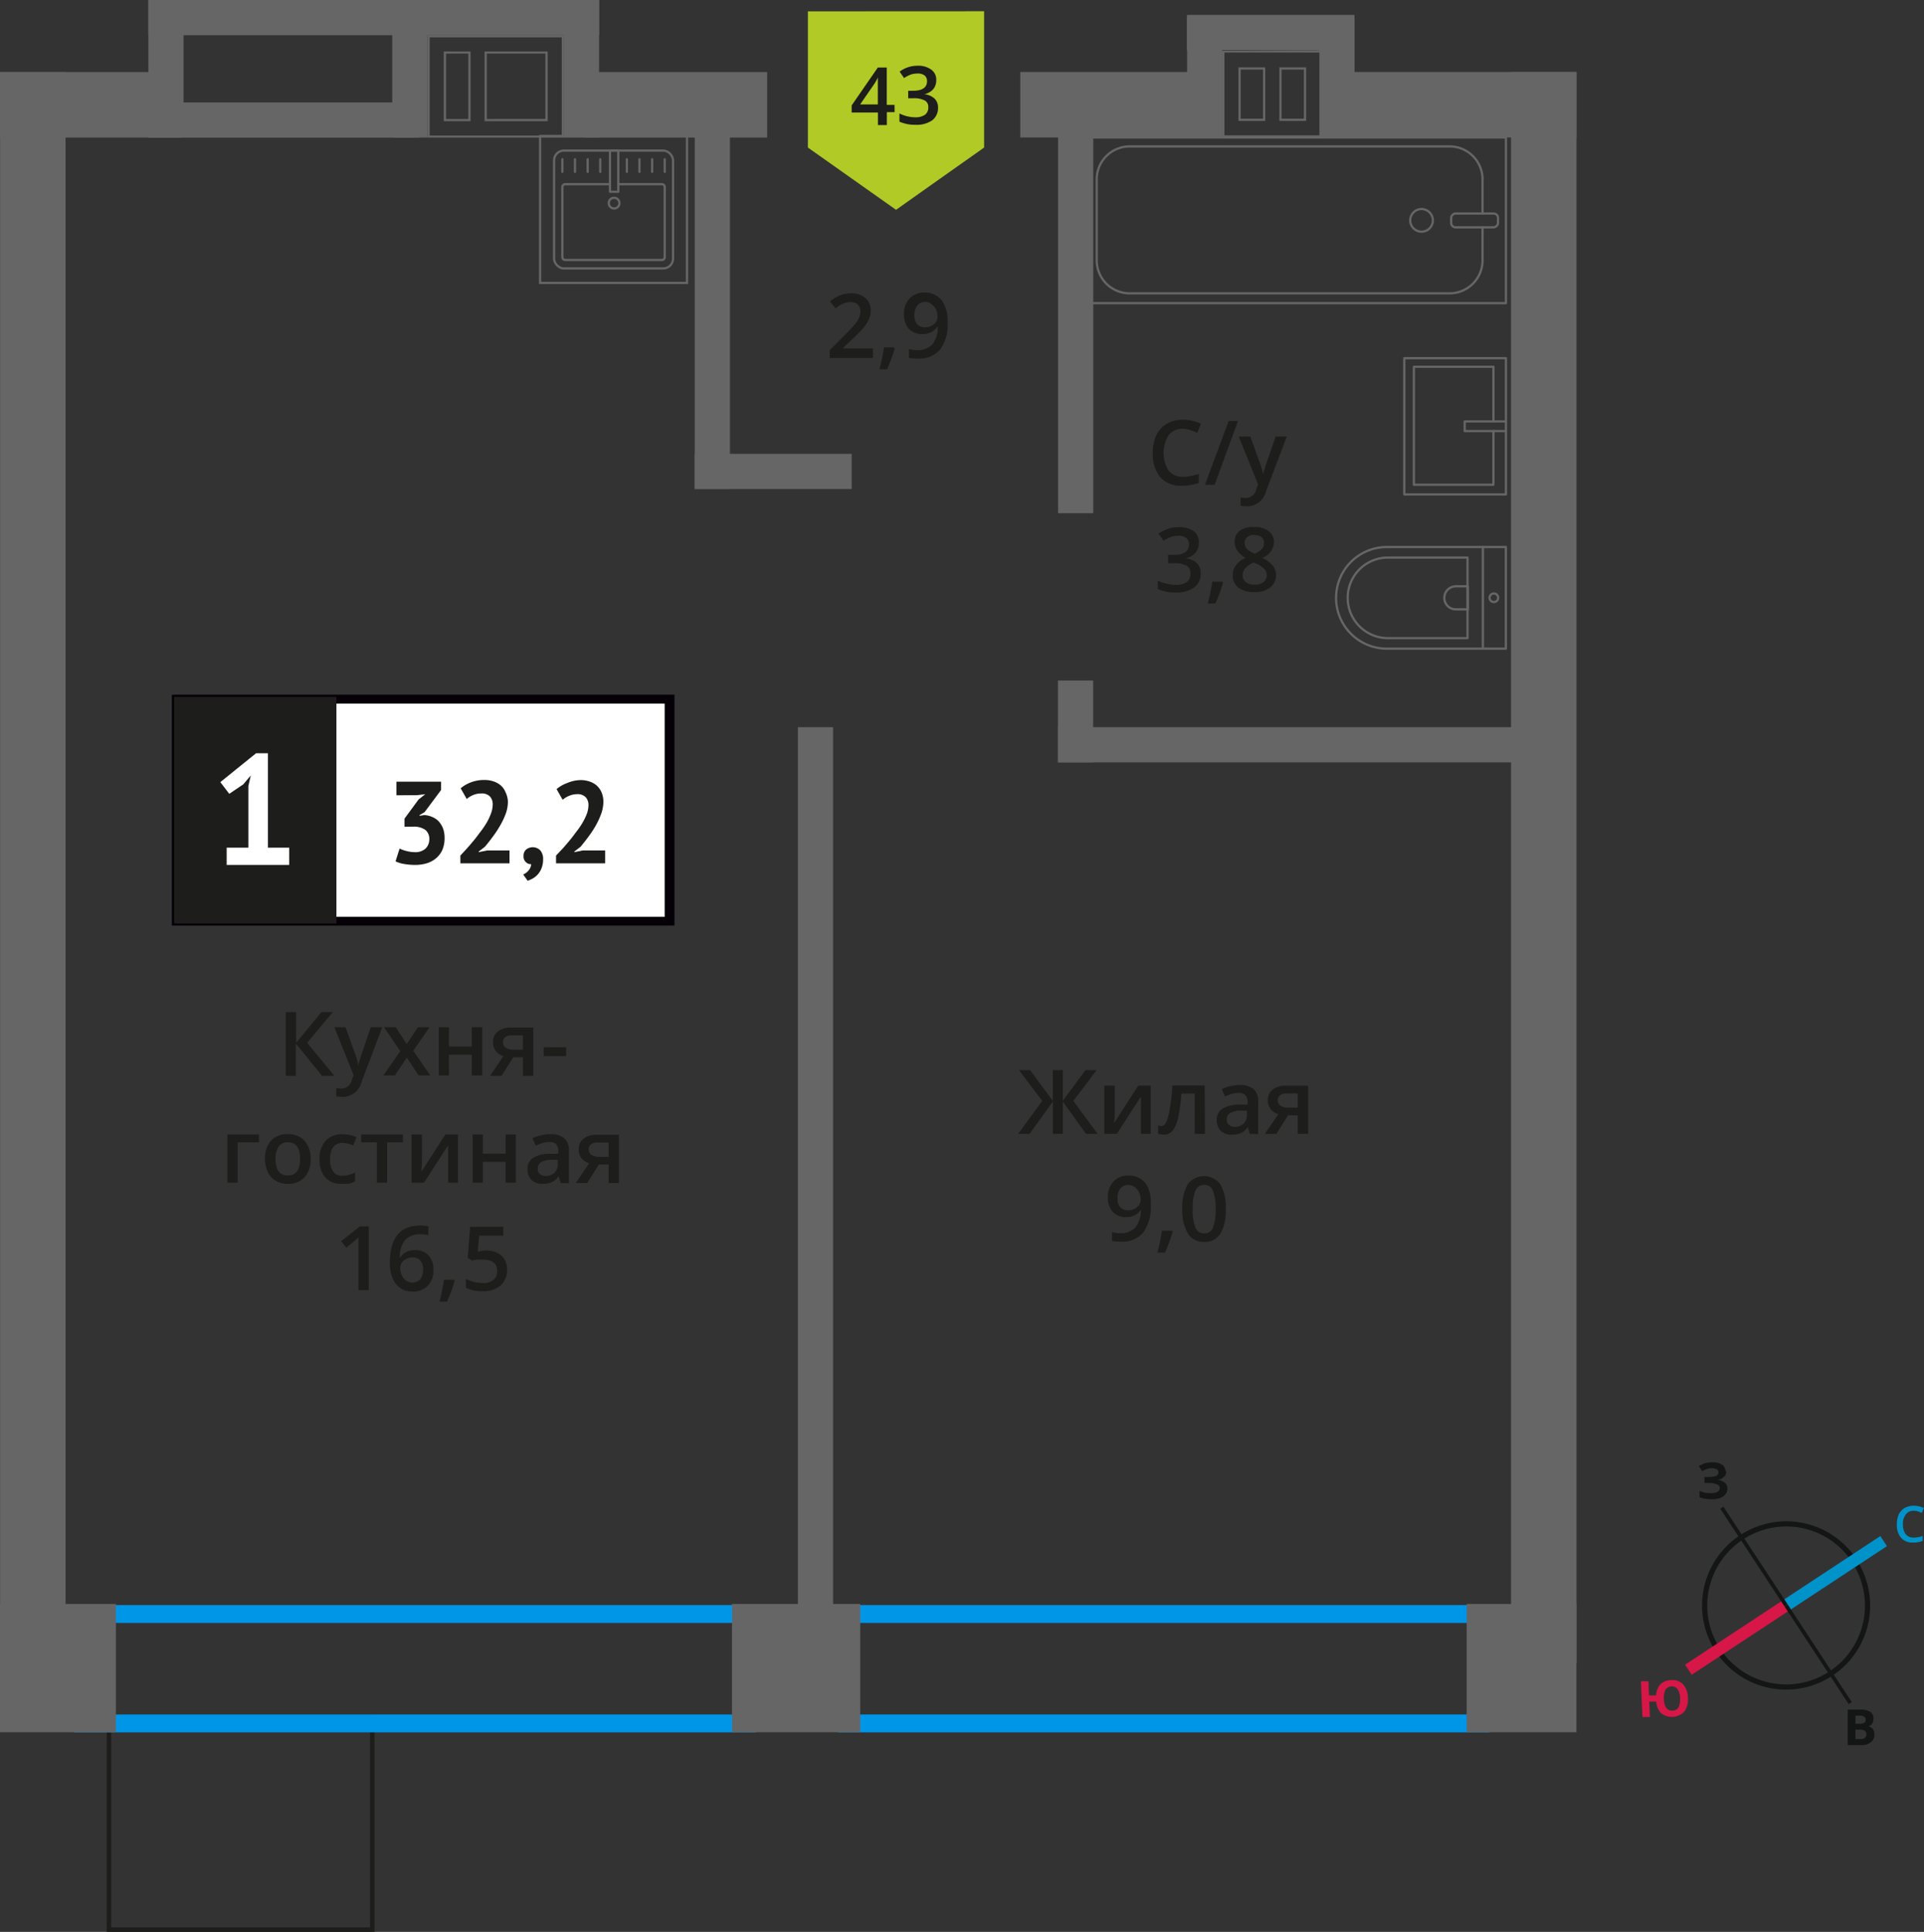 <svg xmlns="http://www.w3.org/2000/svg" width="215.43" height="216.28" viewBox="0 0 215.43 216.28">
  <rect x="0" y="0" width="215.43" height="216.28" fill="#333333" stroke="none"/>
  <defs>
    <style>
      .cls-1, .cls-10, .cls-11, .cls-12, .cls-3 {
        fill: none;
      }

      .cls-1, .cls-8 {
        stroke: #1d1d1b;
        stroke-width: 0.5px;
      }

      .cls-1, .cls-10, .cls-11, .cls-12 {
        stroke-miterlimit: 10;
      }

      .cls-2 {
        fill: #0096e7;
      }

      .cls-3 {
        stroke: #666;
        stroke-linecap: round;
        stroke-linejoin: round;
        stroke-width: 0.25px;
      }

      .cls-4 {
        fill: #666;
      }

      .cls-5, .cls-8 {
        fill: #1d1d1b;
      }

      .cls-6 {
        fill: #fff;
      }

      .cls-7 {
        fill: #050007;
      }

      .cls-8 {
        stroke-miterlimit: 22.93;
      }

      .cls-9 {
        fill: #b2ca25;
        fill-rule: evenodd;
      }

      .cls-10 {
        stroke: #141515;
        stroke-width: 0.58px;
      }

      .cls-11 {
        stroke: #0093ca;
        stroke-width: 1.35px;
      }

      .cls-12 {
        stroke: #d61747;
        stroke-width: 1.35px;
      }

      .cls-13 {
        fill: #141515;
      }

      .cls-14 {
        fill: #0093ca;
      }

      .cls-15 {
        fill: #d61747;
      }
    </style>
  </defs>
  <g id="text">
    <g>
      <rect class="cls-1" x="12.2" y="192.21" width="29.48" height="23.82"/>
      <path class="cls-2" d="M164.76,181.69v10.25H95.86V181.69h68.9m2-2H93.86v14.25h72.9V179.69Z"/>
      <path class="cls-2" d="M82.61,181.69v10.25H10.32V181.69H82.61m2-2H8.32v14.25H84.61V179.69Z"/>
      <g>
        <g>
          <rect class="cls-3" x="135.88" y="1.21" width="18.55" height="46.92" transform="translate(169.83 -120.49) rotate(90)"/>
          <rect class="cls-3" x="164.34" y="22.05" width="1.55" height="5.24" rx="0.49" transform="translate(189.78 -140.44) rotate(90)"/>
          <path class="cls-3" d="M166,23.9V20.07a3.69,3.69,0,0,0-3.69-3.68H126.49a3.69,3.69,0,0,0-3.69,3.68v9.08a3.69,3.69,0,0,0,3.69,3.69h35.79A3.69,3.69,0,0,0,166,29.15V25.44"/>
          <circle class="cls-3" cx="159.17" cy="24.67" r="1.27"/>
        </g>
        <g>
          <path class="cls-3" d="M149.61,61.23h13.32a5.69,5.69,0,0,1,5.69,5.69v0a5.69,5.69,0,0,1-5.69,5.69H149.61a0,0,0,0,1,0,0V61.23a0,0,0,0,1,0,0Z" transform="translate(318.22 133.85) rotate(-180)"/>
          <path class="cls-3" d="M150.89,62.41h8.91a4.51,4.51,0,0,1,4.51,4.51v0a4.51,4.51,0,0,1-4.51,4.51h-8.91a0,0,0,0,1,0,0v-9A0,0,0,0,1,150.89,62.41Z" transform="translate(315.21 133.85) rotate(-180)"/>
          <path class="cls-3" d="M161.69,65.63H163a1.29,1.29,0,0,1,1.29,1.29v0A1.29,1.29,0,0,1,163,68.21h-1.34a0,0,0,0,1,0,0V65.63a0,0,0,0,1,0,0Z" transform="matrix(-1, 0, 0, -1, 326.01, 133.85)"/>
          <circle class="cls-3" cx="167.27" cy="66.92" r="0.48"/>
          <line class="cls-3" x1="166.04" y1="61.23" x2="166.04" y2="72.61"/>
        </g>
        <g>
          <rect class="cls-3" x="157.23" y="40.09" width="11.38" height="15.25" transform="translate(325.85 95.44) rotate(-180)"/>
          <polyline class="cls-3" points="168.62 48.26 164 48.26 164 47.18 168.62 47.18"/>
          <polyline class="cls-3" points="167.22 48.26 167.22 54.27 158.31 54.27 158.31 41.06 167.22 41.06 167.22 47.18"/>
        </g>
      </g>
      <g>
        <g>
          <rect class="cls-3" x="62.04" y="16.86" width="13.32" height="13.19" rx="1.09"/>
          <path class="cls-3" d="M69.23,20.62h4.88a.32.32,0,0,1,.32.32v7.85a.32.32,0,0,1-.32.32H63.29a.32.32,0,0,1-.32-.32V20.94a.32.32,0,0,1,.32-.32h5"/>
          <circle class="cls-3" cx="68.76" cy="22.74" r="0.6"/>
          <rect class="cls-3" x="68.3" y="16.86" width="0.93" height="4.61"/>
          <line class="cls-3" x1="62.97" y1="17.83" x2="62.97" y2="19.24"/>
          <line class="cls-3" x1="64.38" y1="17.83" x2="64.38" y2="19.24"/>
          <line class="cls-3" x1="65.8" y1="17.83" x2="65.8" y2="19.24"/>
          <line class="cls-3" x1="67.21" y1="17.83" x2="67.21" y2="19.24"/>
          <line class="cls-3" x1="70.19" y1="17.83" x2="70.19" y2="19.24"/>
          <line class="cls-3" x1="71.6" y1="17.83" x2="71.6" y2="19.24"/>
          <line class="cls-3" x1="73.02" y1="17.83" x2="73.02" y2="19.24"/>
          <line class="cls-3" x1="74.43" y1="17.83" x2="74.43" y2="19.24"/>
        </g>
        <path class="cls-4" d="M76.8,15.35v16.2H60.6V15.35H76.8m.25-.25H60.35V31.8h16.7V15.1Z"/>
      </g>
      <rect class="cls-4" x="164.22" y="179.57" width="12.29" height="14.36"/>
      <rect class="cls-4" x="81.96" y="179.57" width="14.36" height="14.36"/>
      <rect class="cls-4" y="179.57" width="12.98" height="14.36"/>
      <rect class="cls-4" x="38.19" y="5.73" width="15.4" height="3.94" transform="translate(38.19 53.59) rotate(-90)"/>
      <rect class="cls-4" x="10.88" y="5.73" width="15.4" height="3.94" transform="translate(10.88 26.28) rotate(-90)"/>
      <rect class="cls-4" x="57.41" y="5.73" width="15.4" height="3.94" transform="translate(57.41 72.81) rotate(-90)"/>
      <rect class="cls-4" x="16.61" width="50.47" height="3.94"/>
      <rect class="cls-4" x="16.61" y="11.47" width="30.34" height="3.94"/>
      <rect class="cls-4" x="128.16" y="6.72" width="13.43" height="3.94" transform="translate(126.2 143.56) rotate(-90)"/>
      <rect class="cls-4" x="142.97" y="6.72" width="13.43" height="3.94" transform="translate(141.01 158.38) rotate(-90)"/>
      <rect class="cls-4" x="132.9" y="1.67" width="18.76" height="3.94"/>
      <rect class="cls-4" x="59.55" y="32.58" width="40.4" height="3.94" transform="translate(45.21 114.29) rotate(-90)"/>
      <rect class="cls-4" x="98.88" y="33.93" width="43.11" height="3.94" transform="translate(84.54 156.33) rotate(-90)"/>
      <rect class="cls-4" x="115.85" y="78.79" width="9.16" height="3.94" transform="translate(39.67 201.2) rotate(-90)"/>
      <rect class="cls-4" x="41.02" y="129.73" width="100.58" height="3.94" transform="translate(-40.39 223.01) rotate(-90)"/>
      <rect class="cls-4" x="77.78" y="50.81" width="17.58" height="3.94"/>
      <rect class="cls-4" x="118.47" y="81.41" width="52.29" height="3.94"/>
      <rect class="cls-4" y="8.07" width="20.44" height="7.33"/>
      <rect class="cls-4" x="65.46" y="8.07" width="20.44" height="7.33"/>
      <rect class="cls-4" x="114.24" y="8.06" width="22.08" height="7.33"/>
      <rect class="cls-4" x="147.9" y="8.06" width="28.61" height="7.33"/>
      <rect class="cls-4" x="-85.38" y="93.45" width="178.11" height="7.33" transform="translate(100.79 93.45) rotate(90)"/>
      <rect class="cls-4" x="83.79" y="93.45" width="178.11" height="7.33" transform="translate(269.97 -75.72) rotate(90)"/>
      <path class="cls-4" d="M137.1,5.88h10.73v9.27H137.1V5.88m4.57,7.61V7.54h-3v6h3m4.58,0V7.54h-3v6h3m-9.4-7.86V15.4h11.23V5.63Zm4.57,7.61h-2.5V7.79h2.5v5.45Zm4.58,0h-2.5V7.79H146v5.45Z"/>
      <path class="cls-4" d="M62.9,4.18v11H48.11v-11H62.9m-8.64,9.39h7.06V5.76H54.26v7.81m-1.57,0V5.76h-3v7.81h3M63.15,3.93H47.86V15.4H63.15V3.93Zm-8.64,9.39V6h6.56v7.31Zm-2.07,0h-2.5V6h2.5v7.31Z"/>
      <g>
        <g>
          <path class="cls-5" d="M37.44,120.44H36.06l-2.94-3.62v3.62H32V113.3h1.16v3.45L36,113.3h1.27l-2.88,3.45Z"/>
          <path class="cls-5" d="M37.44,115h1.25l1.1,3.06a6.28,6.28,0,0,1,.33,1.23h0a4.66,4.66,0,0,1,.16-.65c.08-.26.49-1.47,1.24-3.64H42.8l-2.31,6.11a2.19,2.19,0,0,1-2.1,1.69,3.57,3.57,0,0,1-.74-.08v-.91a2.61,2.61,0,0,0,.59.06,1.2,1.2,0,0,0,1.16-1l.2-.5Z"/>
          <path class="cls-5" d="M44.82,117.68,43,115h1.31l1.23,1.89L46.79,115h1.3l-1.82,2.64,1.91,2.76h-1.3l-1.33-2-1.33,2h-1.3Z"/>
          <path class="cls-5" d="M50.27,115v2.16h2.55V115H54v5.4H52.82v-2.33H50.27v2.33H49.13V115Z"/>
          <path class="cls-5" d="M56.16,120.44H54.87l1.51-2.22a1.53,1.53,0,0,1-1.18-1.55,1.46,1.46,0,0,1,.55-1.2,2.35,2.35,0,0,1,1.5-.43h2.46v5.4H58.55v-2.08H57.47Zm.16-3.76a.7.7,0,0,0,.32.62,1.51,1.51,0,0,0,.85.21h1.06v-1.6H57.3a1.1,1.1,0,0,0-.72.2A.68.68,0,0,0,56.32,116.68Z"/>
          <path class="cls-5" d="M60.88,118.24v-1h2.51v1Z"/>
          <path class="cls-5" d="M29,127v.89H26.61v4.51H25.46V127Z"/>
          <path class="cls-5" d="M34.78,129.73a2.89,2.89,0,0,1-.68,2.06,2.41,2.41,0,0,1-1.89.74,2.53,2.53,0,0,1-1.33-.34,2.25,2.25,0,0,1-.9-1,3.43,3.43,0,0,1-.31-1.48,3,3,0,0,1,.67-2,2.43,2.43,0,0,1,1.9-.74,2.39,2.39,0,0,1,1.86.75A2.91,2.91,0,0,1,34.78,129.73Zm-3.93,0c0,1.24.46,1.87,1.38,1.87s1.37-.63,1.37-1.87-.46-1.85-1.38-1.85a1.17,1.17,0,0,0-1,.47A2.43,2.43,0,0,0,30.85,129.73Z"/>
          <path class="cls-5" d="M38.28,132.53a2.33,2.33,0,0,1-1.86-.71,3,3,0,0,1-.64-2,3,3,0,0,1,.67-2.1,2.44,2.44,0,0,1,1.92-.73,3.66,3.66,0,0,1,1.54.32l-.35.92a3.38,3.38,0,0,0-1.2-.28c-.93,0-1.4.62-1.4,1.86a2.23,2.23,0,0,0,.35,1.36,1.21,1.21,0,0,0,1,.46,3,3,0,0,0,1.45-.38v1a2.46,2.46,0,0,1-.65.26A4.22,4.22,0,0,1,38.28,132.53Z"/>
          <path class="cls-5" d="M45.11,127v.89H43.35v4.51H42.2v-4.51H40.44V127Z"/>
          <path class="cls-5" d="M47.25,127v2.76c0,.33,0,.8-.08,1.43L49.88,127h1.4v5.4h-1.1v-2.72c0-.15,0-.39,0-.73s0-.58,0-.73l-2.7,4.18h-1.4V127Z"/>
          <path class="cls-5" d="M54.07,127v2.16h2.54V127h1.15v5.4H56.61v-2.33H54.07v2.33H52.92V127Z"/>
          <path class="cls-5" d="M62.78,132.44l-.23-.76h0a2.2,2.2,0,0,1-.79.68,2.62,2.62,0,0,1-1,.17,1.73,1.73,0,0,1-1.25-.43,1.58,1.58,0,0,1-.44-1.21,1.41,1.41,0,0,1,.62-1.26,3.54,3.54,0,0,1,1.89-.46l.93,0v-.29a1.12,1.12,0,0,0-.24-.78,1,1,0,0,0-.75-.25,2.67,2.67,0,0,0-.8.12,5.84,5.84,0,0,0-.73.29l-.37-.82a3.65,3.65,0,0,1,1-.35,4.45,4.45,0,0,1,1-.12,2.33,2.33,0,0,1,1.55.45,1.76,1.76,0,0,1,.53,1.41v3.64Zm-1.71-.78a1.43,1.43,0,0,0,1-.35,1.29,1.29,0,0,0,.38-1v-.47l-.69,0a2.38,2.38,0,0,0-1.18.27.82.82,0,0,0-.37.74.73.73,0,0,0,.21.56A1,1,0,0,0,61.07,131.66Z"/>
          <path class="cls-5" d="M65.75,132.44H64.47l1.5-2.22a1.65,1.65,0,0,1-.86-.55,1.59,1.59,0,0,1-.31-1,1.46,1.46,0,0,1,.54-1.2,2.37,2.37,0,0,1,1.5-.43H69.3v5.4H68.15v-2.08H67.06Zm.17-3.76a.7.7,0,0,0,.31.62,1.51,1.51,0,0,0,.85.21h1.07v-1.6H66.9a1.11,1.11,0,0,0-.73.2A.67.67,0,0,0,65.92,128.68Z"/>
          <path class="cls-5" d="M41.29,144.44H40.14v-4.61c0-.55,0-1,0-1.31a3.49,3.49,0,0,1-.27.26l-1.1.9-.57-.73,2.09-1.65h1Z"/>
          <path class="cls-5" d="M43.65,141.39q0-4.19,3.41-4.18a4,4,0,0,1,.91.08v1a2.81,2.81,0,0,0-.86-.11,2.24,2.24,0,0,0-1.72.61,3,3,0,0,0-.63,2h.06a1.62,1.62,0,0,1,.65-.62,2.1,2.1,0,0,1,1-.21,1.94,1.94,0,0,1,1.52.59,2.33,2.33,0,0,1,.54,1.62,2.42,2.42,0,0,1-.63,1.77,2.25,2.25,0,0,1-1.71.65,2.41,2.41,0,0,1-1.33-.36,2.44,2.44,0,0,1-.88-1.08A4.31,4.31,0,0,1,43.65,141.39Zm2.49,2.2a1.13,1.13,0,0,0,.91-.38,1.69,1.69,0,0,0,.32-1.09,1.44,1.44,0,0,0-.3-1,1.13,1.13,0,0,0-.9-.35,1.39,1.39,0,0,0-.68.16,1.24,1.24,0,0,0-.5.43,1,1,0,0,0-.18.57,1.82,1.82,0,0,0,.38,1.16A1.17,1.17,0,0,0,46.14,143.59Z"/>
          <path class="cls-5" d="M50.91,143.39a17,17,0,0,1-.86,2.34h-.84a25,25,0,0,0,.5-2.46h1.13Z"/>
          <path class="cls-5" d="M54.43,140a2.45,2.45,0,0,1,1.71.57,2,2,0,0,1,.63,1.56,2.26,2.26,0,0,1-.72,1.78,2.91,2.91,0,0,1-2,.64,3.82,3.82,0,0,1-1.88-.38v-1a3.92,3.92,0,0,0,.91.35,4.19,4.19,0,0,0,1,.12,1.77,1.77,0,0,0,1.18-.35,1.27,1.27,0,0,0,.41-1c0-.85-.55-1.27-1.63-1.27a4.31,4.31,0,0,0-.57,0c-.22,0-.42.07-.59.11l-.51-.31.27-3.48h3.71v1h-2.7l-.16,1.77.42-.07A3.39,3.39,0,0,1,54.43,140Z"/>
        </g>
        <g>
          <rect class="cls-6" x="19.74" y="78.27" width="54.7" height="24.87"/>
          <path class="cls-7" d="M74.43,78.77H20.33v23.87h54.1Zm-54.64-1H75.52v25.85H19.24V77.78Z"/>
          <rect class="cls-8" x="19.74" y="78.27" width="17.68" height="24.87"/>
          <g>
            <path class="cls-5" d="M46.41,95.4A1.7,1.7,0,0,0,47.65,95a1.46,1.46,0,0,0,.42-1,1.32,1.32,0,0,0-.44-1.09,2.22,2.22,0,0,0-1.4-.36h-.94v-.9l1.58-2.15.75-.59-1,.12H44.39V87.51h5v.93l-1.84,2.47-.58.35v.07l.55-.08a2.52,2.52,0,0,1,.87.21,2.16,2.16,0,0,1,.72.48,2.71,2.71,0,0,1,.49.79,3.08,3.08,0,0,1,.18,1.09,3.36,3.36,0,0,1-.25,1.33,2.66,2.66,0,0,1-.71.94,3,3,0,0,1-1.05.56,4.47,4.47,0,0,1-1.29.18,7,7,0,0,1-1.19-.1,3.42,3.42,0,0,1-1-.3L44.74,95a4,4,0,0,0,.76.27A3.66,3.66,0,0,0,46.41,95.4Z"/>
            <path class="cls-5" d="M56.87,89.75a4,4,0,0,1-.24,1.34A8.82,8.82,0,0,1,56,92.42a11.91,11.91,0,0,1-.83,1.26c-.3.41-.59.78-.88,1.12l-.69.53v.07l.94-.19h2.51v1.44h-5.5v-.87l.71-.77c.26-.29.52-.6.79-.92s.52-.67.77-1a9.88,9.88,0,0,0,.68-1A6.64,6.64,0,0,0,55,91a3,3,0,0,0,.17-.94,1.29,1.29,0,0,0-.3-.88,1.26,1.26,0,0,0-1-.35A2.24,2.24,0,0,0,53,89a2.57,2.57,0,0,0-.74.45l-.68-1.2a4,4,0,0,1,1.16-.67,4.13,4.13,0,0,1,1.52-.26,3.09,3.09,0,0,1,1,.16,2.29,2.29,0,0,1,.81.45,2,2,0,0,1,.53.75A2.67,2.67,0,0,1,56.87,89.75Z"/>
            <path class="cls-5" d="M58.62,95.82a.91.91,0,0,1,.29-.71,1.18,1.18,0,0,1,1.59.1,1.45,1.45,0,0,1,.31,1,2.57,2.57,0,0,1-.18,1,2.21,2.21,0,0,1-1,1.15,3.07,3.07,0,0,1-.55.24l-.5-.7a1.55,1.55,0,0,0,.62-.47,1.21,1.21,0,0,0,.28-.69.73.73,0,0,1-.56-.19A.86.86,0,0,1,58.62,95.82Z"/>
            <path class="cls-5" d="M67.56,89.75a4,4,0,0,1-.24,1.34,8.82,8.82,0,0,1-.61,1.33,11.91,11.91,0,0,1-.83,1.26c-.3.41-.59.78-.88,1.12l-.69.53v.07l.94-.19h2.51v1.44h-5.5v-.87L63,95c.26-.29.52-.6.79-.92s.52-.67.77-1a8.53,8.53,0,0,0,.68-1,6.64,6.64,0,0,0,.48-1,3,3,0,0,0,.17-.94,1.29,1.29,0,0,0-.3-.88,1.26,1.26,0,0,0-1-.35,2.24,2.24,0,0,0-.85.18,2.57,2.57,0,0,0-.74.45l-.68-1.2a4,4,0,0,1,1.16-.67A4.13,4.13,0,0,1,65,87.33a3.09,3.09,0,0,1,1,.16,2.29,2.29,0,0,1,.81.45,2.19,2.19,0,0,1,.54.75A2.68,2.68,0,0,1,67.56,89.75Z"/>
          </g>
          <path class="cls-6" d="M25.38,94.9h2.43V88l.27-1.19-.84,1-1.57,1.06-1-1.31,4-3.23H30V94.9h2.38v1.93h-7Z"/>
        </g>
      </g>
      <g>
        <path class="cls-5" d="M116.7,123.25l-2.61-3.45h1.25l2.54,3.45V119.8H119v3.45l2.54-3.45h1.25l-2.61,3.45,2.72,3.69H121.6L119,123.32v3.62h-1.11v-3.62l-2.61,3.62H114Z"/>
        <path class="cls-5" d="M124.82,121.54v2.76c0,.33,0,.8-.08,1.43l2.71-4.19h1.4v5.4h-1.1v-2.72c0-.15,0-.4,0-.73s0-.58,0-.73l-2.7,4.18h-1.4v-5.4Z"/>
        <path class="cls-5" d="M134.92,126.94h-1.15v-4.51h-1.49a19.26,19.26,0,0,1-.37,2.72,3.63,3.63,0,0,1-.61,1.43,1.22,1.22,0,0,1-1,.44,1.67,1.67,0,0,1-.63-.1V126a1.21,1.21,0,0,0,.37.07c.33,0,.59-.38.78-1.12a21.33,21.33,0,0,0,.45-3.43h3.62Z"/>
        <path class="cls-5" d="M139.94,126.94l-.23-.76h0a2.26,2.26,0,0,1-.78.68,2.68,2.68,0,0,1-1,.17,1.7,1.7,0,0,1-1.24-.43,1.58,1.58,0,0,1-.45-1.21,1.43,1.43,0,0,1,.62-1.26,3.59,3.59,0,0,1,1.89-.46l.94,0v-.29a1.11,1.11,0,0,0-.25-.78,1,1,0,0,0-.75-.25,2.61,2.61,0,0,0-.79.12,5.29,5.29,0,0,0-.73.29l-.37-.82a3.65,3.65,0,0,1,1-.35,4.37,4.37,0,0,1,1-.12,2.34,2.34,0,0,1,1.56.45,1.76,1.76,0,0,1,.52,1.41v3.64Zm-1.71-.78a1.44,1.44,0,0,0,1-.35,1.29,1.29,0,0,0,.38-1v-.47l-.7,0a2.41,2.41,0,0,0-1.18.27.84.84,0,0,0-.37.74.74.74,0,0,0,.22.56A.93.93,0,0,0,138.23,126.16Z"/>
        <path class="cls-5" d="M142.92,126.94h-1.29l1.51-2.22a1.53,1.53,0,0,1-1.18-1.55,1.46,1.46,0,0,1,.55-1.2,2.35,2.35,0,0,1,1.5-.43h2.46v5.4h-1.16v-2.08h-1.08Zm.16-3.76a.7.7,0,0,0,.32.62,1.51,1.51,0,0,0,.85.21h1.06v-1.6h-1.25a1.1,1.1,0,0,0-.72.2A.68.68,0,0,0,143.08,123.18Z"/>
        <path class="cls-5" d="M128.85,134.84A4.88,4.88,0,0,1,128,138a3.08,3.08,0,0,1-2.56,1,4.13,4.13,0,0,1-.93-.07v-1a2.93,2.93,0,0,0,.88.13,2.22,2.22,0,0,0,1.73-.63,3,3,0,0,0,.62-2h0a1.81,1.81,0,0,1-.7.63,2.18,2.18,0,0,1-.95.2,1.92,1.92,0,0,1-1.49-.59,2.29,2.29,0,0,1-.55-1.62,2.47,2.47,0,0,1,.63-1.78,2.25,2.25,0,0,1,1.71-.66,2.35,2.35,0,0,1,1.33.37,2.28,2.28,0,0,1,.87,1.07A4.15,4.15,0,0,1,128.85,134.84Zm-2.49-2.18a1.1,1.1,0,0,0-.91.39,1.67,1.67,0,0,0-.32,1.09,1.45,1.45,0,0,0,.3,1,1.1,1.1,0,0,0,.89.35,1.43,1.43,0,0,0,1-.35,1.06,1.06,0,0,0,.4-.81,2,2,0,0,0-.17-.81,1.44,1.44,0,0,0-.47-.6A1.16,1.16,0,0,0,126.36,132.66Z"/>
        <path class="cls-5" d="M131.3,137.89a15.79,15.79,0,0,1-.86,2.34h-.84a25,25,0,0,0,.5-2.46h1.13Z"/>
        <path class="cls-5" d="M137.24,135.37a5,5,0,0,1-.6,2.76,2,2,0,0,1-1.83.9,2,2,0,0,1-1.8-.93,5,5,0,0,1-.62-2.73,5.12,5.12,0,0,1,.6-2.79,2.28,2.28,0,0,1,3.64,0A5,5,0,0,1,137.24,135.37Zm-3.69,0a5,5,0,0,0,.31,2.08,1,1,0,0,0,.95.63,1,1,0,0,0,1-.64,5.18,5.18,0,0,0,.3-2.07,5.27,5.27,0,0,0-.3-2.08,1,1,0,0,0-1-.64,1,1,0,0,0-.95.63A5,5,0,0,0,133.55,135.37Z"/>
      </g>
      <g>
        <path class="cls-5" d="M132.44,48a1.94,1.94,0,0,0-1.58.71,3.78,3.78,0,0,0,0,4,2,2,0,0,0,1.6.67,4.17,4.17,0,0,0,.88-.09c.29-.06.58-.14.89-.23v1a5.42,5.42,0,0,1-1.91.32,3,3,0,0,1-2.4-.95,4,4,0,0,1-.84-2.72,4.44,4.44,0,0,1,.4-2,3,3,0,0,1,1.18-1.28,3.65,3.65,0,0,1,1.81-.44,4.48,4.48,0,0,1,2,.46l-.42,1c-.25-.11-.5-.21-.77-.3A2.65,2.65,0,0,0,132.44,48Z"/>
        <path class="cls-5" d="M138.62,47.13,136,54.27h-1.08l2.66-7.14Z"/>
        <path class="cls-5" d="M138.7,48.87H140l1.1,3.06a5.39,5.39,0,0,1,.33,1.23h0c0-.18.09-.39.16-.65s.5-1.47,1.25-3.64h1.24L141.76,55a2.19,2.19,0,0,1-2.1,1.68,3.13,3.13,0,0,1-.75-.08v-.91a2.68,2.68,0,0,0,.59.06,1.2,1.2,0,0,0,1.17-1l.2-.51Z"/>
        <path class="cls-5" d="M134.23,60.77a1.65,1.65,0,0,1-.39,1.13,2,2,0,0,1-1.12.61v0a2.14,2.14,0,0,1,1.29.53,1.54,1.54,0,0,1,.43,1.14,1.87,1.87,0,0,1-.73,1.59,3.33,3.33,0,0,1-2.07.56,4.63,4.63,0,0,1-2-.39V65a4.81,4.81,0,0,0,1,.35,4.3,4.3,0,0,0,1,.12,2,2,0,0,0,1.24-.31,1.11,1.11,0,0,0,.41-1,.91.91,0,0,0-.45-.84,2.92,2.92,0,0,0-1.43-.27h-.62v-.93h.63c1.14,0,1.71-.39,1.71-1.18a.87.87,0,0,0-.3-.71,1.32,1.32,0,0,0-.88-.25,2.54,2.54,0,0,0-.78.12,3.61,3.61,0,0,0-.89.44l-.56-.8a3.78,3.78,0,0,1,2.28-.72,2.74,2.74,0,0,1,1.69.46A1.53,1.53,0,0,1,134.23,60.77Z"/>
        <path class="cls-5" d="M136.94,65.22a15,15,0,0,1-.86,2.34h-.84c.22-.88.39-1.7.5-2.45h1.13Z"/>
        <path class="cls-5" d="M140.45,59a2.47,2.47,0,0,1,1.61.47,1.5,1.5,0,0,1,.59,1.24,2,2,0,0,1-1.32,1.75,3.58,3.58,0,0,1,1.2.88,1.72,1.72,0,0,1,.35,1,1.76,1.76,0,0,1-.65,1.42,2.72,2.72,0,0,1-1.76.53,2.9,2.9,0,0,1-1.8-.5,1.67,1.67,0,0,1-.64-1.41,1.75,1.75,0,0,1,.34-1.07,2.74,2.74,0,0,1,1.09-.85,2.75,2.75,0,0,1-.93-.83,1.7,1.7,0,0,1-.28-1,1.47,1.47,0,0,1,.61-1.24A2.56,2.56,0,0,1,140.45,59Zm-1.32,5.38a1,1,0,0,0,.36.79,1.48,1.48,0,0,0,1,.28,1.51,1.51,0,0,0,1-.29,1,1,0,0,0,.35-.79,1,1,0,0,0-.32-.72,3.12,3.12,0,0,0-1-.61l-.14-.06a2.62,2.62,0,0,0-.93.62A1.19,1.19,0,0,0,139.13,64.42Zm1.31-4.5a1.21,1.21,0,0,0-.78.24.81.81,0,0,0-.3.66,1,1,0,0,0,.11.46,1.15,1.15,0,0,0,.31.36,3.8,3.8,0,0,0,.69.39,2.28,2.28,0,0,0,.83-.54,1,1,0,0,0,.24-.67.81.81,0,0,0-.3-.66A1.23,1.23,0,0,0,140.44,59.92Z"/>
      </g>
      <g>
        <path class="cls-5" d="M97.74,40.08H92.9v-.87l1.84-1.85a12.31,12.31,0,0,0,1.08-1.19,2.72,2.72,0,0,0,.39-.65,1.85,1.85,0,0,0,.13-.66,1,1,0,0,0-.3-.76,1.08,1.08,0,0,0-.8-.28,2.13,2.13,0,0,0-.79.15,3.53,3.53,0,0,0-.89.55l-.62-.76a3.86,3.86,0,0,1,1.16-.71,3.35,3.35,0,0,1,1.19-.21,2.34,2.34,0,0,1,1.6.52,1.74,1.74,0,0,1,.6,1.39,2.35,2.35,0,0,1-.17.92,3.9,3.9,0,0,1-.53.9,12.42,12.42,0,0,1-1.2,1.25L94.35,39v0h3.39Z"/>
        <path class="cls-5" d="M100.18,39a15.79,15.79,0,0,1-.86,2.34h-.84c.22-.88.39-1.7.5-2.45h1.13Z"/>
        <path class="cls-5" d="M106.11,36a4.86,4.86,0,0,1-.85,3.14,3.08,3.08,0,0,1-2.56,1,4.13,4.13,0,0,1-.93-.07v-1a2.91,2.91,0,0,0,.87.13,2.23,2.23,0,0,0,1.74-.63,3,3,0,0,0,.62-2h-.06a1.72,1.72,0,0,1-.69.63,2.19,2.19,0,0,1-1,.2,2,2,0,0,1-1.49-.59,2.33,2.33,0,0,1-.54-1.62,2.47,2.47,0,0,1,.63-1.78,2.25,2.25,0,0,1,1.71-.66,2.35,2.35,0,0,1,1.33.37,2.28,2.28,0,0,1,.87,1.07A4.16,4.16,0,0,1,106.11,36Zm-2.49-2.19a1.1,1.1,0,0,0-.91.39,1.69,1.69,0,0,0-.32,1.09,1.45,1.45,0,0,0,.3,1,1.1,1.1,0,0,0,.89.35,1.45,1.45,0,0,0,1-.35,1.05,1.05,0,0,0,.39-.81,2,2,0,0,0-.16-.81,1.38,1.38,0,0,0-.48-.6A1.12,1.12,0,0,0,103.62,33.8Z"/>
      </g>
      <g>
        <polygon class="cls-9" points="110.19 16.52 110.19 16.52 105.26 20 100.33 23.49 95.39 20 90.46 16.52 90.46 16.52 90.46 16.52 90.46 1.27 110.19 1.26 110.19 16.51 110.19 16.52"/>
        <g>
          <path class="cls-5" d="M100.17,12.55H99.3V14h-1v-1.4H95.36v-.8l2.93-4.24h1v4.18h.87Zm-1.88-.86V10.08c0-.57,0-1,0-1.41h0a5.12,5.12,0,0,1-.38.7l-1.6,2.32Z"/>
          <path class="cls-5" d="M104.83,9a1.52,1.52,0,0,1-.35,1,1.84,1.84,0,0,1-1,.55v0a1.92,1.92,0,0,1,1.16.49,1.35,1.35,0,0,1,.39,1,1.73,1.73,0,0,1-.65,1.43,3.06,3.06,0,0,1-1.87.5,4.22,4.22,0,0,1-1.8-.35v-.92a4.1,4.1,0,0,0,.87.32,3.85,3.85,0,0,0,.88.11,1.87,1.87,0,0,0,1.11-.28,1,1,0,0,0,.37-.86.8.8,0,0,0-.41-.75,2.61,2.61,0,0,0-1.28-.24h-.56v-.84h.57c1,0,1.54-.36,1.54-1.07a.8.8,0,0,0-.27-.64,1.26,1.26,0,0,0-.79-.22,2.77,2.77,0,0,0-.71.1,3.57,3.57,0,0,0-.8.41l-.5-.72a3.33,3.33,0,0,1,2-.66,2.45,2.45,0,0,1,1.52.42A1.37,1.37,0,0,1,104.83,9Z"/>
        </g>
      </g>
    </g>
    <g>
      <path class="cls-10" d="M207.6,174.72A9.12,9.12,0,1,1,195,172.11a9.1,9.1,0,0,1,12.63,2.61Z"/>
      <line class="cls-11" x1="210.91" y1="172.53" x2="199.98" y2="179.73"/>
      <line class="cls-12" x1="189.05" y1="186.93" x2="199.98" y2="179.73"/>
      <polygon class="cls-13" points="192.97 168.68 200.16 179.61 199.81 179.84 192.62 168.91 192.97 168.68"/>
      <polygon class="cls-13" points="207.34 190.55 200.16 179.61 199.81 179.84 207 190.78 207.34 190.55"/>
      <path class="cls-14" d="M214.28,169.13a1.05,1.05,0,0,0-.88.41,1.66,1.66,0,0,0-.33,1.1,1.84,1.84,0,0,0,.31,1.12,1.13,1.13,0,0,0,.91.38,2,2,0,0,0,.5-.06c.16,0,.32-.07.49-.13v.56a2.74,2.74,0,0,1-1.06.18,1.66,1.66,0,0,1-1.36-.53,2.18,2.18,0,0,1-.47-1.52,2.7,2.7,0,0,1,.21-1.1,1.79,1.79,0,0,1,.67-.72,2.08,2.08,0,0,1,1-.25,2.79,2.79,0,0,1,1.14.25l-.23.56a2.72,2.72,0,0,0-.44-.18,1.85,1.85,0,0,0-.48-.07Z"/>
      <path class="cls-15" d="M189,190.09a2.25,2.25,0,0,1-.41,1.53,1.95,1.95,0,0,1-2.57.2,2,2,0,0,1-.57-1.32l-.78,0,.07,1.72-.84,0-.17-4,.85,0,.06,1.58.79,0a2,2,0,0,1,.49-1.25,1.79,1.79,0,0,1,1.21-.46,1.63,1.63,0,0,1,1.34.49,2.28,2.28,0,0,1,.53,1.51Zm-2.7.11a2,2,0,0,0,.27,1,.8.8,0,0,0,.68.31c.62,0,.9-.49.87-1.39a1.79,1.79,0,0,0-.28-1,.75.75,0,0,0-.68-.32.82.82,0,0,0-.67.37,2,2,0,0,0-.19,1Z"/>
      <path class="cls-13" d="M206.89,191.39h1.26a2.37,2.37,0,0,1,1.22.23.84.84,0,0,1,.4.78,1,1,0,0,1-.16.59.66.66,0,0,1-.45.27v0a.85.85,0,0,1,.54.31,1.09,1.09,0,0,1,.18.63,1,1,0,0,1-.4.84,1.66,1.66,0,0,1-1.08.33h-1.51Zm.86,1.59h.49a.93.93,0,0,0,.5-.11.38.38,0,0,0,.15-.36.37.37,0,0,0-.17-.33,1,1,0,0,0-.54-.11h-.43Zm0,.66v1.05h.54a.79.79,0,0,0,.52-.13.51.51,0,0,0,.17-.41c0-.33-.24-.51-.71-.51Z"/>
      <path class="cls-13" d="M193.29,164.72a.79.79,0,0,1-.29.64,1.18,1.18,0,0,1-.74.32v0a1.5,1.5,0,0,1,.85.3.82.82,0,0,1,.31.65,1.06,1.06,0,0,1-.45.89,2.17,2.17,0,0,1-1.24.32,4,4,0,0,1-1.43-.21v-.72a4.37,4.37,0,0,0,.61.2,4.87,4.87,0,0,0,.65.05c.67,0,1-.18,1-.58a.44.44,0,0,0-.33-.41,2.58,2.58,0,0,0-1-.15h-.38v-.67h.34a3,3,0,0,0,.94-.11.45.45,0,0,0,.29-.42.4.4,0,0,0-.18-.32,1.15,1.15,0,0,0-.56-.13,2,2,0,0,0-1.08.33l-.38-.56a2.77,2.77,0,0,1,.74-.34,3.67,3.67,0,0,1,.84-.09,1.74,1.74,0,0,1,1,.26.87.87,0,0,1,.4.72Z"/>
    </g>
  </g>
</svg>
